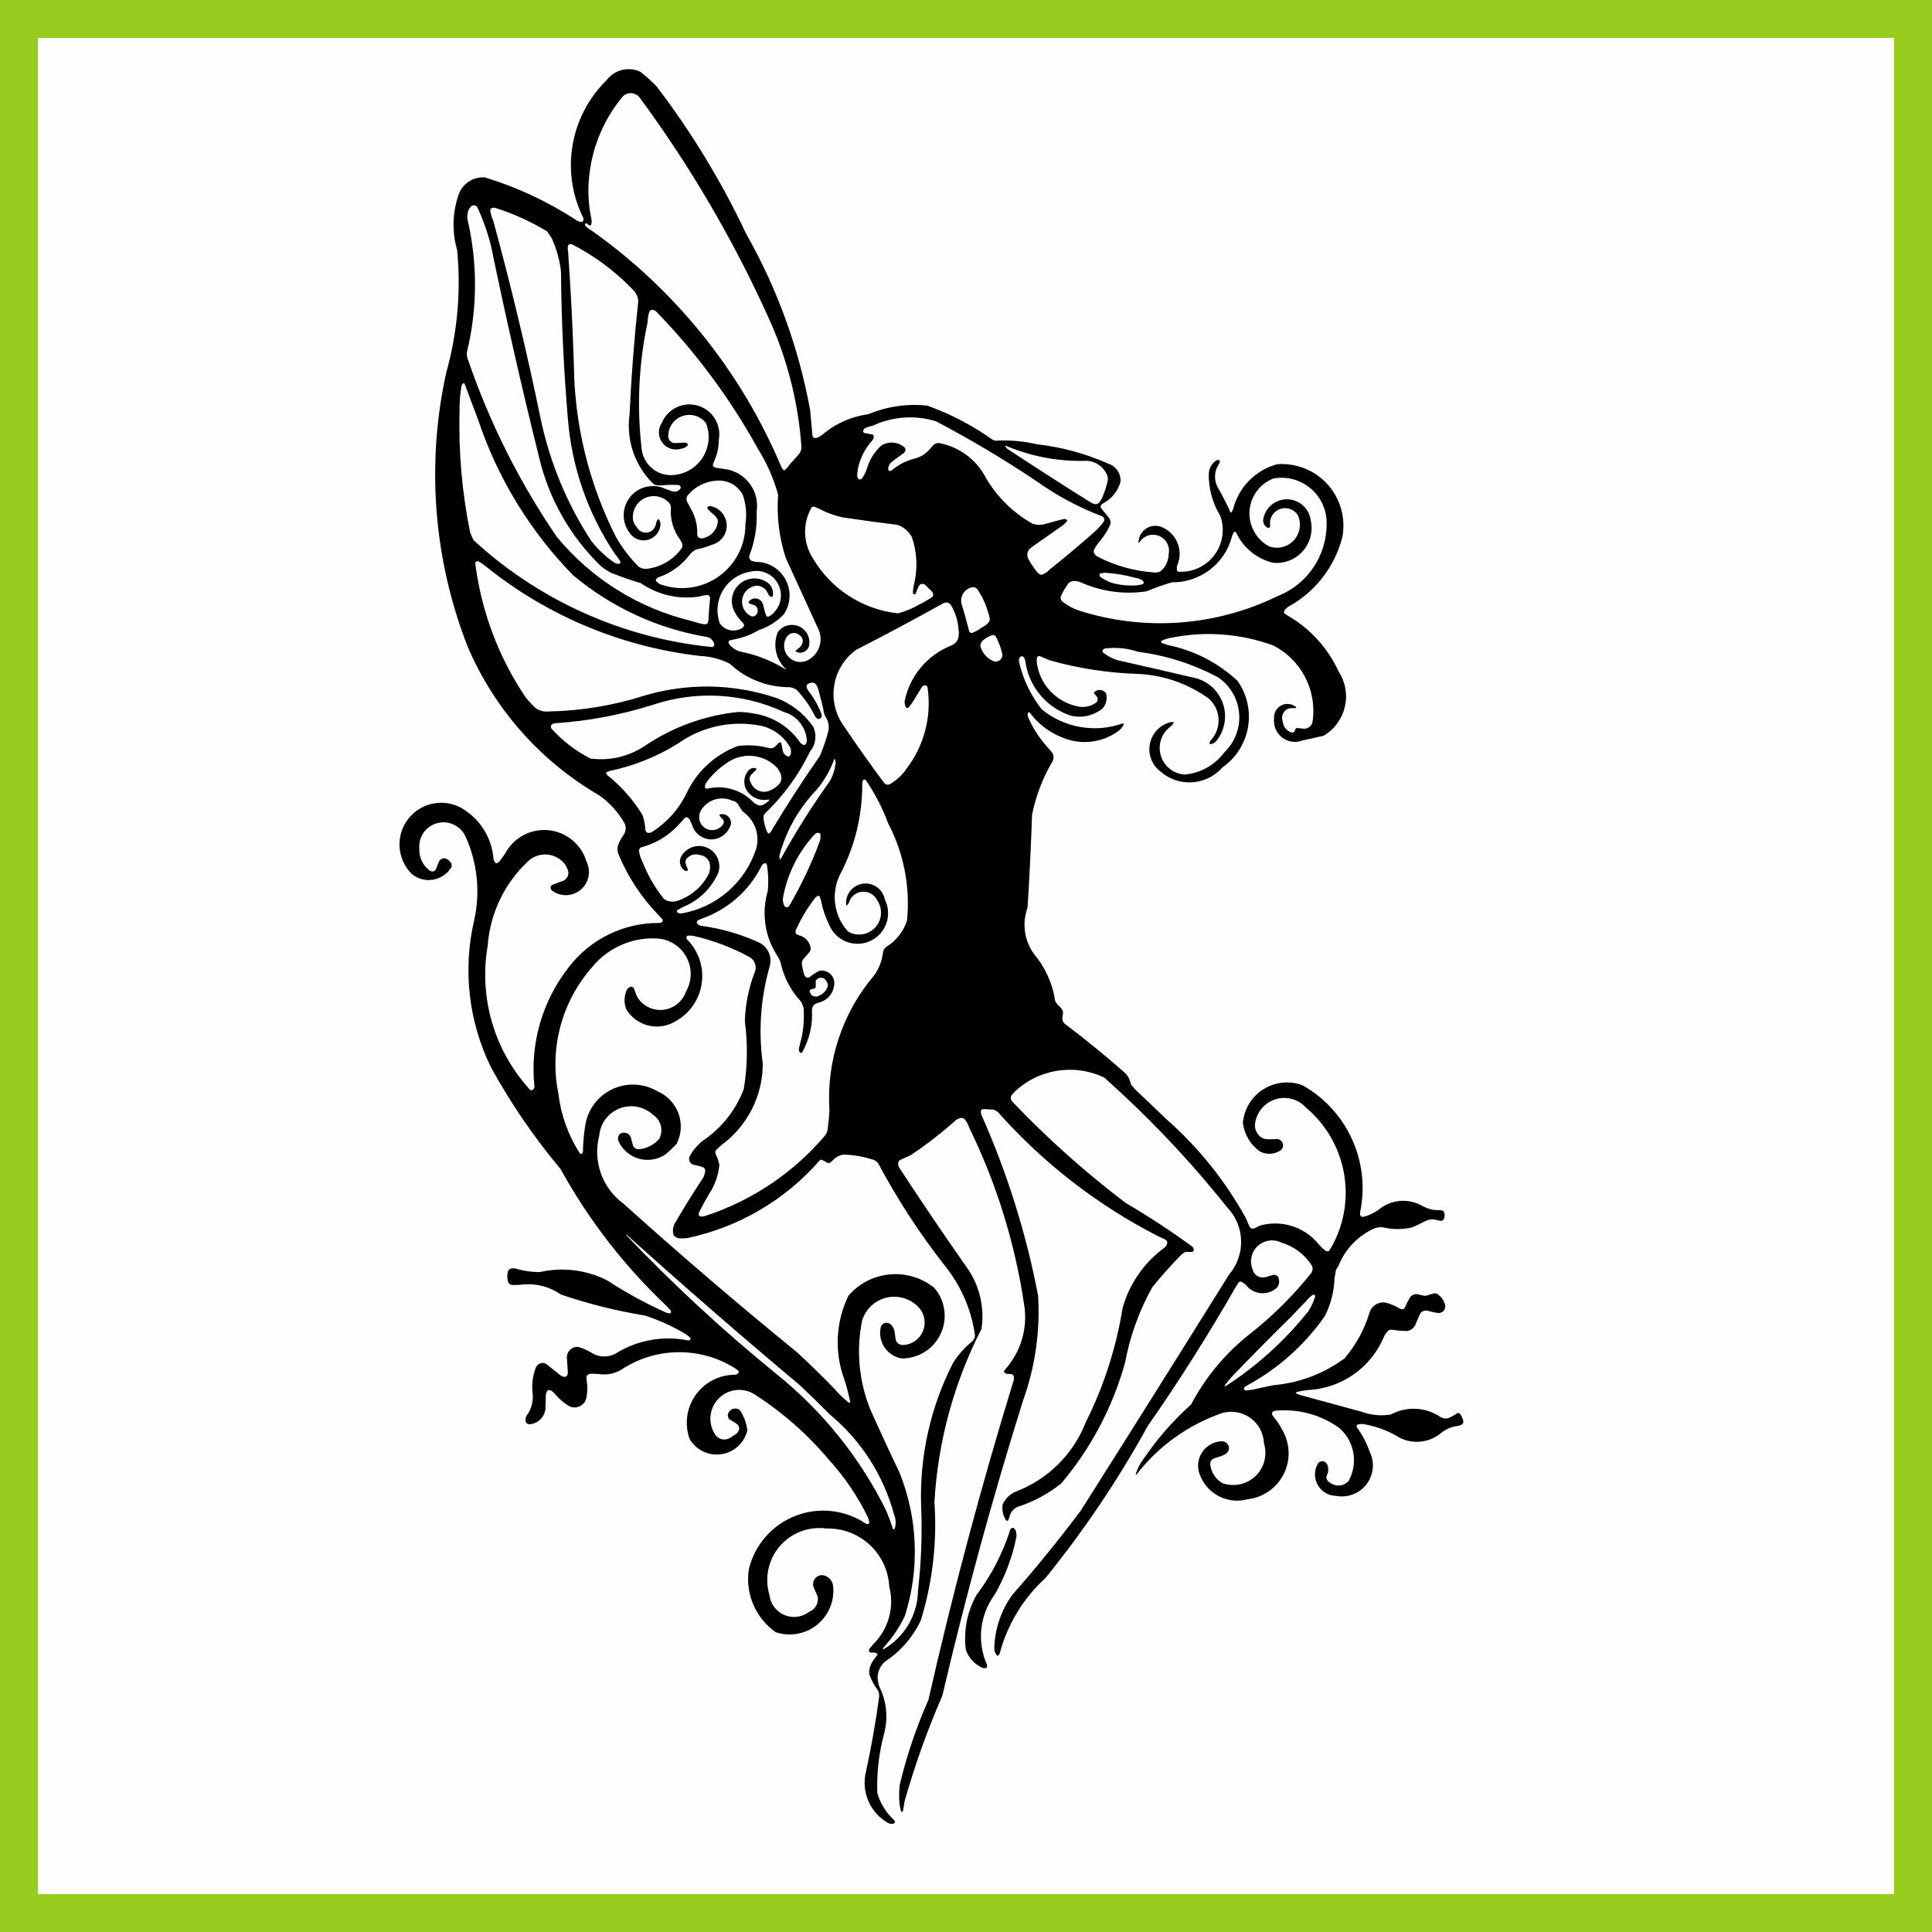 <?xml version="1.0" encoding="UTF-8"?> <!-- Creator: CorelDRAW X7 --> <svg xmlns="http://www.w3.org/2000/svg" xmlns:xlink="http://www.w3.org/1999/xlink" xml:space="preserve" width="1500px" height="1500px" shape-rendering="geometricPrecision" text-rendering="geometricPrecision" image-rendering="optimizeQuality" fill-rule="evenodd" clip-rule="evenodd" viewBox="0 0 1502495 1502495"><rect x="0" y="0" width="1502495" height="1502495" fill="#808080" stroke="none"/> <g id="Capa_x0020_1">  <rect fill="#FEFEFE" stroke="#98CD1F" stroke-width="29460.7" x="14730" y="14730" width="1473035" height="1473035"></rect> <g id="_900074624"> <path fill="black" d="M716363 1171423c-1350,-38639 7178,-76983 24777,-111407 3922,-6290 8857,-11886 14608,-16562 1598,-1258 2510,-3197 2460,-5230 -2769,-19669 -10811,-38223 -23271,-53691 -19637,-25043 -37035,-51763 -51995,-79850 -1261,-1690 -3131,-2823 -5212,-3164 -7114,-2244 -14511,-3458 -21969,-3606 -2897,459 -5567,1847 -7607,3955 -791,908 -1709,1698 -2723,2350 -743,445 -1678,415 -2390,-77l-1017 -708c-1014,-628 -2113,-1110 -3262,-1431 -378,-106 -783,-26 -1090,216 -26872,30904 -63094,52196 -103168,60639 -1964,222 -3943,289 -5918,202 -2009,-21 -3851,-1128 -4812,-2893 -830,-2937 -468,-6084 1009,-8756 7013,-12040 14367,-23878 22052,-35500 735,-1468 1247,-3039 1517,-4658 299,-1353 -296,-2744 -1479,-3463 -1707,-636 -3465,-1124 -5255,-1459 -1257,-185 -2478,-556 -3627,-1100 -1927,-1292 -2632,-3793 -1661,-5902 2718,-5158 6612,-9605 11368,-12979 14036,-9740 24765,-23532 30751,-39535 2870,-17317 3150,-34963 830,-52361 322,-13404 3012,-26643 7943,-39110 1359,-4199 -396,-8778 -4216,-10992 -13962,-7624 -28931,-13238 -44465,-16678l-3614 -68c-509,161 -897,575 -1029,1092 -154,607 -45,1252 300,1775 9100,8997 13372,21791 11505,34450 -1867,12660 -9650,23674 -20959,29662 -13175,7666 -30067,3254 -37807,-9877 -1769,-4743 -1637,-9984 369,-14631 514,-1104 1409,-1986 2520,-2485 583,-288 1256,-320 1863,-91 607,231 1092,702 1337,1303 824,2085 1622,4183 2392,6290 4147,7044 12003,11046 20140,10255 8137,-788 15077,-6226 17792,-13937 4828,-8246 5053,-18399 596,-26851 -4456,-8452 -12962,-14003 -22494,-14676 -19531,-1223 -38461,7019 -50872,22150 -23692,26808 -33457,63166 -26385,98237 1962,16666 7704,32664 16789,46773 322,355 841,453 1271,242 553,-274 944,-790 1060,-1394 111,-6550 663,-13085 1655,-19561 1567,-12544 9347,-23455 20697,-29022 11349,-5568 24740,-5043 35620,1397 7598,3218 13518,9449 16345,17202 2827,7751 2307,16330 -1435,23684 -2632,2770 -5400,5408 -8290,7905 -6105,4303 -13821,5631 -21012,3618 -7192,-2014 -13096,-7155 -16080,-14002 -476,-1640 -194,-3408 772,-4817 1498,-1357 3614,-1796 5529,-1143 1912,653 3321,2293 3675,4283 524,1878 1037,3760 1538,5644 912,1787 2807,2851 4806,2701 5945,-618 11440,-3442 15402,-7914 3642,-6567 1577,-14834 -4727,-18916 -6986,-6459 -17038,-8380 -25913,-4953 -8875,3427 -15027,11604 -15862,21080 -5201,19780 2199,40730 18669,52855 43969,39596 88919,78090 134806,115446 9981,9167 19693,18623 29125,28354 3386,3996 7146,7657 11229,10937 309,175 669,233 1016,164 207,-42 353,-226 345,-436 -1177,-5895 -2695,-11715 -4547,-17434 -7919,-21270 -6791,-44854 3121,-65271 16915,-19711 46411,-22463 66683,-6226 8566,9813 10597,23730 5191,35583 -5405,11851 -17245,19442 -30271,19407 -5440,-855 -10290,-3909 -13413,-8444 -3124,-4536 -4248,-10156 -3110,-15543 344,-1766 1670,-3178 3410,-3631 1742,-455 3587,129 4750,1502 1715,1762 2728,4089 2846,6544 254,1532 450,3075 589,4622 602,2777 3146,4693 5981,4506 6641,-316 12529,-4377 15183,-10473 2655,-6098 1617,-13174 -2678,-18251 -6304,-7129 -15990,-10258 -25274,-8165 -9282,2094 -16687,9079 -19321,18224 -4575,22983 -2364,46803 6365,68551 7366,16507 14956,32912 22763,49215 14356,35591 15837,75077 4188,111643 -4303,8938 -9885,17203 -16569,24532 -260,378 -433,809 -507,1262 -13,69 15,138 71,182 54,43 129,53 193,25 16501,-9403 26793,-26838 27051,-45829 2523,-21738 3339,-43641 2443,-65506zm-94165 -94012c-45637,-38271 -90599,-77339 -134867,-117184 -89,-68 -215,-57 -290,24 -78,86 -84,214 -16,307 36645,38489 75710,74596 116959,108104 35773,28768 64851,64984 85210,106129 1916,4670 3672,9404 5263,14195 116,232 363,372 622,350 290,-23 546,-196 677,-454 1181,-3593 1028,-7491 -430,-10979 -8219,-30564 -25731,-57819 -50113,-78000 -7541,-7628 -15215,-15126 -23015,-22492zm381432 -52911c-14120,13894 -28070,27956 -41850,42186 -3332,3338 -6429,6901 -9273,10664 -106,187 -69,422 91,566 164,149 408,174 600,60 24465,-15812 46193,-35503 64333,-58297 2251,-3538 4009,-7365 5226,-11378 60,-466 -128,-929 -496,-1220 -342,-268 -809,-314 -1195,-115 -2025,1288 -3804,2928 -5252,4841 -4028,4263 -8090,8495 -12184,12693zm-358587 -161191c-2431,-38139 10055,-75728 34820,-104832 3720,-5224 6067,-11298 6825,-17664 220,-1788 1160,-3410 2600,-4491 7689,-4651 13414,-11949 16104,-20523 2567,-26026 -2521,-52234 -14638,-75409 -4409,-11884 -10247,-23189 -17386,-33663 -319,-328 -749,-524 -1205,-548 -347,-20 -677,146 -869,434 -540,895 -802,1929 -753,2974 172,24428 -5691,48520 -17067,70137 -7495,14709 -5096,32521 6023,44720 6910,4055 15710,2746 21143,-3141 5433,-5887 6031,-14764 1435,-21327 -2178,-4360 -6811,-6935 -11665,-6482 -4852,453 -8929,3841 -10262,8529 -404,773 -938,1469 -1579,2059 -79,73 -189,100 -292,73 -104,-28 -187,-106 -219,-208 -891,-8119 4796,-15493 12875,-16694 8081,-1201 15665,4199 17176,12226 2919,5797 3342,12534 1173,18651 -2168,6117 -6740,11082 -12658,13747 -5919,2664 -12667,2795 -18684,363 -6017,-2432 -10779,-7217 -13184,-13244 -2957,-5901 -5063,-12191 -6254,-18684l-1099 -3259c-298,-347 -781,-473 -1211,-314 -877,321 -1653,869 -2251,1586 -6003,7689 -11052,16078 -15034,24984 -385,981 -312,2082 200,3005 90,135 216,243 364,310 696,319 1410,596 2139,833 4601,1170 8059,4973 8791,9666 140,1144 -164,2297 -850,3224 -1413,1759 -2903,3457 -4467,5087 -1295,1414 -1808,3379 -1369,5247 391,2216 880,4412 1467,6583 216,1042 769,1984 1572,2682 699,460 1584,536 2352,202l1292 -883c2161,-1708 4517,-3153 7019,-4301 2959,-519 5993,358 8219,2374 2226,2017 3398,4948 3175,7943 -381,6959 -5305,12834 -12090,14423 -1397,337 -2700,982 -3815,1890 -896,1073 -1406,2416 -1448,3815 677,11508 -1969,22967 -7623,33014 -233,278 -585,428 -948,405 -377,-24 -723,-218 -941,-526 -588,-851 -795,-1910 -569,-2922 538,-2743 1196,-5461 1971,-8147 1568,-7426 2124,-15031 1653,-22607 -327,-2386 -1293,-4641 -2797,-6523 -7602,-8361 -12833,-18598 -15155,-29656 -261,-829 -595,-1635 -998,-2404 -734,-1405 -1534,-2773 -2398,-4099 -9062,-14685 -11447,-32533 -6559,-49084 648,-6738 431,-13532 -647,-20216l-599 -999c-601,-435 -1414,-434 -2014,4 -947,773 -1690,1769 -2158,2897 -9287,17980 -24883,31899 -43800,39090l-4611 1769 -1089 944c-401,701 -293,1582 265,2164 806,790 1833,1316 2944,1508 15458,2052 30527,6391 44708,12878 7172,3324 10756,11459 8369,18995 -6951,24485 -8738,50147 -5252,75359 -43,24958 -11946,48408 -32066,63177 -1516,1313 -2975,2688 -4375,4124 -293,376 -452,840 -456,1318 -6,724 141,1440 430,2103 1306,2517 2218,5218 2702,8011 -777,8175 -3592,16025 -8187,22831 -2727,4599 -5278,9300 -7647,14093l-235 1580c6,783 598,1438 1376,1525 1203,119 2416,-3 3570,-360 36334,-11817 68663,-33509 93371,-62652 1410,-1902 2167,-4209 2162,-6576 625,-4350 1020,-8728 1188,-13118zm-2236 -99861c-627,-1723 -2212,-2915 -4042,-3042 -1830,-127 -3563,834 -4424,2454l58 2896c147,747 75,1521 -209,2228 -178,444 -567,770 -1036,869 -681,179 -1374,308 -2074,386 -458,80 -869,330 -1151,701 -249,327 -342,747 -256,1149 272,1586 1320,2931 2791,3583 1472,650 3172,521 4528,-343 3181,-1283 5637,-3900 6714,-7156 286,-1314 -45,-2686 -899,-3725zm-73346 -140800c-9039,-4107 -19715,-611 -24574,8047 -2591,4898 -771,10967 4087,13633 4856,2666 10954,941 13696,-3872 332,-941 247,-1978 -233,-2851 -74,-123 -160,-238 -257,-344 -488,-530 -986,-1049 -1494,-1558 -498,-498 -891,-1092 -1155,-1744 -40,-102 -39,-216 6,-316 43,-100 126,-178 229,-217 2739,-804 5689,192 7380,2493 1691,2299 1761,5412 177,7787 -2726,5942 -8876,9546 -15392,9020 -6515,-525 -12008,-5068 -13746,-11370 -614,-1359 -1248,-2709 -1902,-4050 -459,-753 -1166,-1322 -1998,-1609 -582,-201 -1228,-72 -1687,339 -2092,2433 -4265,4794 -6518,7079 -7497,7618 -16912,13073 -27250,15788 -1355,496 -2135,1917 -1825,3325 414,2776 1303,5461 2630,7935 4074,10522 9759,20347 16851,29122 3376,2137 7579,2497 11270,966 10130,-3653 18503,-11006 23434,-20578 1194,-3017 1332,-6348 388,-9453 -1383,-2947 -4195,-4967 -7429,-5337 -3875,-1254 -8116,101 -10547,3367 -581,964 -737,2127 -432,3209 364,1367 863,2692 1490,3958 159,380 243,787 248,1198 2,185 -82,359 -228,471 -681,393 -1519,394 -2202,4 -1894,-1260 -3195,-3234 -3607,-5471 -412,-2237 102,-4546 1424,-6397 2284,-3583 5919,-6094 10079,-6963 4161,-869 8496,-24 12026,2345 3528,2369 5952,6062 6724,10242 771,4179 -176,8493 -2628,11966 -5436,10089 -14215,17972 -24829,22294l-4762 2567c-317,276 -501,677 -504,1097 -4,372 177,722 484,934 860,552 1879,802 2898,713 27292,-4624 49750,-24034 58280,-50368 2762,-9723 -292,-20169 -7859,-26869l-2805 -2342c-1174,-1495 -2208,-3095 -3088,-4782 -985,-1841 -2785,-3105 -4850,-3408zm39293 76459c50,1584 355,3150 902,4638 283,943 1068,1650 2035,1835 362,78 740,6 1048,-198 545,-361 1005,-835 1349,-1392 9262,-16021 17161,-32790 23617,-50133 355,-1533 485,-3112 385,-4683 -108,-766 -712,-1366 -1481,-1467 -1025,-136 -2057,195 -2814,901 -13097,14028 -21801,31583 -25041,50499zm26486 -85112c-13709,14215 -23653,31628 -28932,50657 -229,997 -239,2031 -31,3032 50,212 224,370 439,401 225,33 451,-66 579,-255 11454,-20805 24132,-40912 37968,-60216 2480,-4390 4046,-9238 4601,-14250l-331 -2801c-79,-152 -238,-248 -410,-248 -179,0 -346,94 -436,248 -382,894 -717,1808 -1005,2736 -3086,7484 -7280,14460 -12442,20696zm1162 -77737c-346,-1314 -891,-2567 -1618,-3713 -780,-1277 -2281,-1923 -3744,-1608 -942,141 -1852,444 -2692,896 -733,494 -1136,1350 -1053,2230 204,1221 713,2371 1482,3342 4254,5452 7662,11515 10107,17983 317,919 239,1929 -215,2788 -756,1012 -2158,1278 -3233,616 -827,-653 -1495,-1484 -1955,-2431 -3621,-7354 -8371,-14099 -14074,-19987 -2124,-1459 -4681,-2154 -7250,-1971 -16648,-378 -32567,-6895 -44698,-18302 -7290,-3634 -15270,-5681 -23411,-6005 -60694,-7025 -118172,-31044 -165818,-69291 -1849,-1544 -3821,-2930 -5900,-4145 -552,-245 -1181,-257 -1742,-36 -456,178 -789,578 -878,1060 -112,1232 -9,2476 308,3672 5085,35982 18231,70350 38458,100538 2487,3155 5211,6112 8150,8847 2788,1992 6203,2908 9614,2576 25611,-445 51018,-4659 75402,-12500 33223,-9759 68635,-9144 101497,1766 11830,4316 22040,12177 29238,22509 3054,6353 2115,13905 -2404,19316 -8565,17805 -20239,33940 -34472,47644 -1076,844 -1724,2120 -1769,3487 167,2614 678,5196 1524,7678 365,1667 1030,3254 1959,4686 126,194 328,321 556,352 228,30 459,-41 629,-194 992,-888 1765,-1992 2262,-3226 11660,-19334 23949,-38281 36850,-56811 2813,-6388 5071,-13009 6750,-19785 602,-3218 88,-6544 -1455,-9429l-1223 -2127c-723,-1731 -1179,-3562 -1355,-5429 -1158,-5028 -2434,-10029 -3827,-14996zm-33746 44499c638,-717 1316,-1398 2029,-2041l916 -1093c471,-462 1225,-461 1694,4 152,144 265,324 328,525 189,618 328,1251 415,1891 216,1499 484,2989 806,4468 529,1408 1531,2585 2836,3332l1173 523c766,55 1483,-374 1798,-1075 790,-2038 676,-4318 -315,-6267 -5119,-8987 -14011,-15191 -24212,-16897 -21821,-3906 -44299,1074 -62430,13831 -16417,10328 -34546,17646 -53534,21609l-2512 1010c-200,182 -286,456 -231,721 107,504 338,974 672,1366 10965,8706 20310,19273 27609,31220 1242,3670 1982,7489 2200,11357 95,637 332,1245 694,1778 221,323 558,550 941,632 1091,210 2221,56 3217,-438 11586,-7248 20920,-17585 26955,-29847 7903,-17210 22308,-30580 40056,-37183 8110,-1071 16349,-539 24253,1564 1614,502 3374,127 4642,-990zm2123 16847c-10504,-11596 -28166,-13147 -40527,-3556 -5830,3970 -10912,8939 -15010,14680 -684,1015 -1048,2212 -1045,3436 9,341 178,657 458,854 360,254 799,376 1238,343 12941,-3140 26578,797 35853,10354 1265,1171 2762,2063 4397,2615 1169,298 2410,107 3438,-528 1535,-771 2958,-1746 4229,-2903 192,-219 283,-507 252,-796 -20,-189 -182,-328 -371,-321 -5681,1209 -11576,-722 -15440,-5059 -2374,-2587 -3602,-6021 -3408,-9526 196,-3505 1798,-6781 4443,-9088 1364,-874 3042,-1105 4592,-637 234,93 383,323 372,575 -16,367 -176,714 -443,968 -970,811 -1891,1678 -2761,2596l-1324 1474c-1041,1757 -970,3958 185,5644 1208,3042 3692,5400 6793,6448 3101,1049 6507,682 9313,-1000 2545,-1214 4791,-2976 6574,-5161 1484,-2607 1467,-5807 -46,-8397l-1762 -3015zm100472 -46925l-810 -911c-898,-1640 -1162,-3551 -746,-5373 4263,-19394 17957,-35364 36475,-42534 1963,-906 3582,-2418 4618,-4316 895,-2599 1118,-5380 649,-8087 -439,-6464 -2350,-12743 -5583,-18357 -581,-1087 -1520,-1940 -2661,-2412 -1263,-246 -2572,-61 -3716,529 -22333,12448 -44886,24497 -67646,36143 -9193,6637 -15350,16671 -17103,27871 -1753,11201 1043,22637 7767,31763 9966,14823 20294,29398 30975,43714 1008,1432 2901,1928 4482,1176 5112,-2910 9497,-6942 12823,-11792 13929,-18019 19916,-40935 16581,-63463 -180,-639 -630,-1168 -1231,-1450 -602,-281 -1297,-285 -1904,-12l-1246 1066c-2596,4153 -5162,8324 -7696,12513l-2685 3435 -1343 497zm-118550 4314c14067,2178 26659,9945 34918,21539 637,1075 1555,1956 2653,2550 722,413 1629,298 2225,-282 607,-782 947,-1738 970,-2728 -537,-10486 -7695,-19462 -17798,-22321 -31854,-14795 -68158,-16856 -101482,-5760 -24876,7918 -50622,12781 -76672,14484 -1056,42 -2041,542 -2698,1371 -290,359 -441,810 -426,1270 16,554 196,1091 513,1543 8556,9510 18775,17376 30155,23216 14955,2056 30142,-1500 42633,-9979 21511,-14468 46235,-23456 72017,-26179 4362,-19 8716,408 12992,1276zm35223 -60978c-1417,-1298 -3326,-1924 -5238,-1714 -1911,213 -3639,1237 -4740,2814 -3373,5013 -2729,11713 1539,15993 4268,4279 10966,4940 15989,1579 7780,-4838 10808,-14666 7102,-23043 -8460,-18610 -16964,-37201 -25509,-55773 -5175,-15819 -7185,-32500 -5917,-49096 -3512,-12692 -8854,-24807 -15857,-35959 -21439,-38812 -47954,-74593 -78845,-106401 -936,-907 -2175,-1437 -3479,-1488 -1008,95 -1848,812 -2102,1793 -771,2578 -1195,5248 -1264,7939 -6855,32161 -8430,65223 -4662,97889 971,11710 10662,20776 22412,20963 9812,48 19012,-4770 24562,-12863 5550,-8095 6729,-18412 3147,-27550 -4374,-5731 -11980,-7927 -18734,-5409 -6756,2517 -11068,9159 -10621,16353 400,2778 2894,4762 5691,4530 2295,-165 4594,-284 6896,-358 845,-15 1665,285 2300,844 383,335 455,903 169,1324 -1119,1336 -2710,2189 -4444,2377 -5412,2008 -11502,292 -15071,-4247 -3570,-4538 -3800,-10861 -573,-15648 4560,-11016 16715,-16795 28137,-13378 11422,3416 18407,14923 16167,26633 0,5267 -1041,10483 -3060,15347l-1497 3659c-116,524 -3,1073 309,1510 372,517 912,889 1527,1051 2589,432 5184,810 7787,1133 7636,1095 14514,5207 19096,11415 4581,6207 6481,13992 5277,21612 520,11563 -1370,23106 -5551,33899 -582,1509 -87,3222 1210,4189 1172,545 2427,886 3714,1008 9692,-30 18607,5302 23167,13854 4560,8553 4018,18926 -1407,26958 -5437,5670 -12192,9908 -19664,12337 -5704,3437 -11976,5828 -18520,7057l-3631 771c-745,253 -1222,983 -1154,1769l480 1256c2550,3246 6217,5425 10287,6112 11847,2476 23162,7033 33415,13463 106,65 238,72 351,18 37,-19 65,-54 76,-95 9,-42 0,-85 -25,-119 -7843,-7373 -10330,-18819 -6251,-28783 3797,-5216 10741,-7037 16609,-4355 5867,2682 9035,9125 7577,15409 -617,2039 -2119,3691 -4089,4500 -1971,808 -4199,685 -6070,-334 -179,-138 -223,-391 -100,-580 377,-587 864,-1095 1433,-1495 1953,-1093 3374,-2936 3934,-5102 414,-2145 -483,-4332 -2285,-5568zm152659 1261c-690,-1225 -2192,-1733 -3483,-1175 -2064,799 -4002,1891 -5755,3240 -1849,1079 -2963,3081 -2904,5222 1440,5321 5282,9663 10387,11740 1810,530 3764,45 5118,-1268 1353,-1312 1896,-3251 1422,-5075 -1103,-4399 -2709,-8653 -4785,-12684zm-329015 -48025c-33574,-34380 -58881,-75952 -73999,-121566 -3486,-9081 -6911,-18184 -10277,-27311 -202,-342 -643,-456 -987,-256 -619,361 -1089,930 -1327,1606 -1161,6432 -1693,12963 -1586,19498 -887,31819 1869,63635 8212,94827l2521 5870 2155 1986c50824,46015 115075,74506 183299,81281 574,24 1123,-224 1486,-668 362,-444 496,-1033 360,-1589 -576,-2663 -2600,-4777 -5235,-5469 -38560,-6415 -74691,-23064 -104622,-48209zm322776 28657c-1788,-6159 -4503,-12012 -8048,-17357 -1014,-1485 -2834,-2195 -4584,-1789 -2882,662 -5357,2496 -6831,5059 -1474,2562 -1815,5623 -939,8448 1654,5162 3134,10378 4440,15639l1395 5166c252,437 634,786 1095,992 427,192 907,231 1359,112 2606,-1067 5062,-2467 7307,-4168 1829,-816 3476,-1988 4849,-3448 961,-879 1454,-2159 1328,-3456 -276,-1775 -735,-3517 -1371,-5198zm-179880 -20456c-5527,496 -10070,4566 -11171,10003 -1100,5439 1501,10955 6400,13563 1498,772 3333,370 4370,-959 928,-1082 1345,-2513 1141,-3924 -204,-1411 -1009,-2666 -2207,-3439l-2724 -785c-749,-186 -1434,-567 -1986,-1104 -243,-235 -269,-617 -60,-882 1473,-1939 3924,-2867 6311,-2389 2388,478 4293,2278 4905,4635 576,2541 1231,5062 1966,7561l671 1311c465,545 1248,692 1879,349 1859,-916 3476,-2258 4718,-3916 5440,-6297 6158,-15396 1774,-22469 -4384,-7071 -12855,-10474 -20913,-8402 -8896,1419 -16700,6720 -21296,14467 -4597,7747 -5510,17137 -2491,25624 3419,5102 9989,7044 15633,4621 1110,-318 2093,-975 2814,-1879 294,-362 443,-822 414,-1289 -32,-546 -235,-1066 -582,-1489 -2516,-2409 -4667,-5173 -6384,-8205 -4439,-7402 -2845,-16932 3760,-22489 6606,-5556 16268,-5493 22801,148 2329,2479 3383,5896 2854,9256 -128,537 -654,881 -1199,783 -816,-146 -1529,-638 -1957,-1350 -273,-456 -524,-925 -751,-1407 -498,-1057 -1108,-2054 -1824,-2976 -1824,-1832 -4282,-2894 -6866,-2968zm-121223 -15270c-23897,-23135 -40610,-52675 -48134,-85074 -13502,-54318 -25909,-108902 -37212,-163719 -2585,-10366 -6153,-20460 -10656,-30148 -776,-1384 -2468,-1967 -3933,-1351 -1971,1281 -3273,3371 -3551,5706 -451,2015 -430,4106 63,6110 7642,33473 7442,68259 -587,101640 -420,2257 -135,4588 818,6675 16707,48717 39903,94961 68961,137483 26857,32556 63564,55506 104595,65394 2943,950 5929,1766 8948,2444l2029 132c981,41 1856,-609 2099,-1561 320,-1509 452,-3052 395,-4595 287,-4602 665,-9200 1129,-13787l-219 -1480c-263,-777 -1000,-1293 -1819,-1271 -2211,110 -4399,505 -6509,1174 -15846,2415 -32017,-1300 -45222,-10387 -7798,-2361 -15496,-5046 -23072,-8045 -2890,-1486 -5613,-3278 -8123,-5340zm526219 23462c23072,-8984 38257,-31215 38234,-55975 302,-10608 -4209,-20785 -12272,-27685 -8064,-6900 -18816,-9784 -29250,-7845 -10498,4132 -17674,13946 -18427,25204 -753,11256 5052,21939 14905,27434 6736,2569 14356,847 19332,-4370 4976,-5217 6337,-12909 3453,-19517 -2882,-4833 -8789,-6936 -14077,-5013 -5289,1923 -8464,7332 -7567,12886 -9,572 -229,1121 -618,1541 -274,295 -693,405 -1076,284 -2525,-1139 -4037,-3769 -3746,-6525 1430,-9127 9322,-15834 18560,-15775 9236,61 17040,6871 18351,16015 2038,8584 -214,17621 -6039,24245 -5826,6626 -14502,10013 -23275,9089 -12427,-3028 -22847,-11461 -28400,-22983 -239,-486 -615,-891 -1082,-1165 -233,-136 -529,-88 -707,116 -953,1444 -1627,3055 -1985,4748 -5911,20674 -24951,34816 -46452,34501 -6668,1975 -13225,4310 -19643,6996 -17689,2701 -35783,146 -52035,-7346 -1601,-452 -3262,-668 -4925,-645 -1898,93 -3614,1157 -4540,2816 -1953,2738 -3639,5658 -5033,8719 -588,1398 -329,3008 670,4149 3974,3214 8493,5688 13342,7302 50960,16255 106225,12243 154302,-11201zm-295403 -55440c-14159,-1765 -28298,-3692 -42414,-5784 -6542,-1376 -12856,-3673 -18754,-6820l-3780 -1648c-879,-54 -1720,365 -2205,1099 -6793,12189 -6359,27123 1133,38897 14003,24100 38653,40083 66369,43032 5720,-1491 11204,-3771 16295,-6776 3625,-1683 7090,-3692 10352,-6001 484,-434 735,-1071 674,-1719 -88,-949 -462,-1850 -1073,-2581 -1640,-1499 -3216,-3067 -4720,-4703 -1148,-1234 -3014,-1475 -4439,-574 -249,187 -458,423 -614,692 -455,785 -856,1600 -1199,2441 -569,1183 -1048,2407 -1431,3662 -232,518 -770,827 -1334,768 -522,-55 -928,-485 -951,-1010 51,-2726 443,-5435 1168,-8063 2618,-11793 1921,-24081 -2015,-35504 -2408,-4388 -6344,-7736 -11062,-9408zm-140832 -34391c-8565,526 -16542,4521 -22091,11064 -1253,1393 -1593,3382 -872,5111 1423,2763 2883,5507 4383,8231 2584,5358 3804,11272 3554,17217 10,979 432,1910 1164,2561 1466,902 3304,947 4812,116 5433,-1664 9378,-6370 10067,-12011 151,-1176 -156,-2365 -857,-3321 -887,-1320 -2005,-2468 -3299,-3393 -1164,-1017 -2284,-2081 -3358,-3191 -324,-367 -546,-812 -643,-1293 -50,-250 45,-508 247,-665 737,-518 1649,-721 2535,-567 7006,1453 12090,7538 12274,14691 183,7153 -4582,13491 -11505,15301 -2951,1253 -6011,2234 -9141,2931l-3068 756c-1967,912 -3691,2278 -5030,3983 -6060,8116 -14434,14210 -24021,17478 -888,372 -1643,1009 -2160,1823 -281,441 -237,1014 104,1408 1395,1542 3241,2603 5277,3030 15034,4758 31438,2028 44120,-7346 12683,-9373 20108,-24252 19972,-40022 1208,-7627 529,-15435 -1977,-22739 -3922,-7541 -12025,-11952 -20487,-11153zm332146 79754c147,-238 184,-527 97,-792 -140,-427 -388,-812 -720,-1114 -1726,-1342 -3802,-2154 -5980,-2341 -7777,-2158 -15766,-3471 -23825,-3920l-3302 593c-385,192 -634,577 -654,1006 -27,528 169,1042 538,1420 3829,2958 8313,4950 13074,5805 5035,1034 10188,1370 15315,999l4780 -826 677 -830zm-82975 -79156c-25336,-16995 -51561,-32622 -78564,-46817 -16192,-4950 -33642,-3738 -48994,3400 -1718,378 -3409,873 -5060,1482 -936,327 -1737,954 -2276,1786 -314,454 -382,1035 -182,1549 200,514 640,897 1178,1021l1448 218c913,148 1819,336 2716,563l1517 158c765,215 1313,885 1372,1677 -64,1117 -472,2188 -1171,3063 -4934,5418 -8520,11925 -10463,18989 -744,2656 -1174,5388 -1281,8143 -53,1048 347,2071 1100,2804 315,304 744,461 1182,433 479,-33 929,-243 1258,-591 1693,-2294 3017,-4837 3924,-7539 1941,-6979 5806,-13269 11156,-18153 5285,-3426 12140,-3217 17206,527 992,564 1642,1579 1740,2715 -153,1113 -766,2109 -1691,2746 -3136,2209 -6228,4480 -9272,6816 -1555,1354 -2473,3296 -2531,5358 17,604 379,1146 930,1392 559,252 1212,168 1689,-217 5192,-4450 11346,-7635 17976,-9305 4738,-1177 8970,-3855 12062,-7633l2144 -2515c1110,-1272 2722,-1988 4410,-1960 15817,2754 29429,12760 36778,27034 8718,14955 21279,27307 36379,35772 3247,1039 6732,1072 9996,94 4719,-1365 9464,-2633 14234,-3801 805,-76 1609,140 2267,609 370,263 461,777 201,1151 -1331,1583 -2881,2968 -4603,4116l-23115 16253c-2973,1931 -3980,5811 -2323,8944 2001,3687 4355,7172 7026,10406 694,846 1618,1471 2660,1801l1243 -46c2220,-934 4212,-2340 5836,-4119 11091,-8823 21964,-17919 32606,-27279 3228,-2707 6170,-5738 8785,-9041l796 -1481c432,-1476 -378,-3029 -1836,-3519 -17899,-6815 -34854,-15890 -50453,-27004zm-311212 35556c1139,2153 3197,3670 5590,4121 2393,450 4861,-213 6706,-1804 1574,-1538 2584,-3560 2868,-5743 221,-942 635,-1829 1219,-2602 90,-121 228,-195 377,-203 151,-9 296,47 402,156 1051,1319 1500,3019 1240,4687 -630,5585 -4740,10153 -10228,11365 -5489,1211 -11141,-1201 -14064,-6003 -6033,-8417 -5608,-19848 1033,-27793 6640,-7946 17813,-10395 27168,-5954 1696,547 3375,1143 5035,1790 2383,946 5102,123 6558,-1987 341,-473 386,-1098 119,-1617 -315,-611 -891,-1046 -1565,-1183 -4173,-247 -8360,-172 -12523,220 -1602,134 -3213,109 -4811,-74 -404,-73 -793,-213 -1151,-418 -565,-320 -1093,-701 -1577,-1134 -14029,-13968 -20689,-33710 -17990,-53322 1357,-29558 3625,-59066 6802,-88484 -376,-3740 -2196,-7184 -5073,-9603 -13568,-13963 -29334,-25606 -46670,-34467l-1504 -112c-855,251 -1466,1003 -1538,1890 -161,1351 -94,2722 197,4051 2042,29133 3539,58301 4491,87490 406,46665 11585,92605 32662,134239 4866,8478 10805,16290 17671,23243 2536,1688 5687,2164 8606,1299 10059,-1712 19022,-7359 24910,-15692 593,-966 761,-2130 467,-3224 -456,-1337 -1110,-2599 -1938,-3744 -5066,-6962 -7530,-15481 -6962,-24072 172,-2192 -860,-4304 -2695,-5515 -5141,-4430 -12494,-5198 -18442,-1929 -5947,3269 -9238,9889 -8253,16604 451,2062 1438,3968 2863,5524zm-53543 -84179c-3245,-38151 -5038,-76413 -5375,-114701 -1034,-8945 -3467,-17675 -7212,-25865l-3499 -5245c-12622,-7634 -26103,-13750 -40162,-18220 -1020,-333 -2123,-295 -3116,107 -337,179 -605,467 -758,815 -202,456 -287,954 -247,1450 514,2700 1324,5335 2416,7855 13869,50860 26136,102143 36783,153772 7132,33874 20520,66120 39476,95085 5142,6550 11265,12264 18153,16941 1007,480 2112,722 3227,709 663,-56 1177,-601 1193,-1266l-299 -1023c-1305,-2016 -2725,-3956 -4254,-5811 -20838,-31194 -33345,-67205 -36326,-104603zm341697 23206c21448,14188 43081,28098 64890,41725 1175,795 2536,1269 3951,1374 1101,-62 2121,-591 2806,-1455 1526,-2004 2669,-4272 3374,-6689 1219,-3002 2190,-6098 2905,-9257 623,-2170 316,-4504 -848,-6438 -3363,-6642 -10451,-10544 -17860,-9832 -20718,339 -41275,-3672 -60344,-11776 -121,-25 -246,19 -323,117 -77,98 -91,230 -37,342 349,732 857,1377 1486,1889zm-185667 -101928c-27392,-60631 -61124,-118195 -100631,-171728 -3221,-3575 -8716,-3905 -12340,-740 -14625,17342 -23799,38618 -26372,61157 -1395,11681 -820,23515 1702,35005 136,1256 72,2526 -188,3762 -94,404 -430,707 -841,760 -528,67 -1058,-106 -1446,-469 -394,-369 -813,-711 -1254,-1023 -124,-88 -269,-144 -420,-163 -279,0 -544,118 -732,324 -187,206 -280,482 -254,760l353 901c1363,1436 2945,2647 4689,3584 65338,46243 116447,109830 147557,183583l1576 2587c193,179 444,285 708,296 278,12 550,-68 777,-229 1406,-1332 2660,-2816 3738,-4425 2123,-2396 4267,-4770 6433,-7125 1614,-1641 2531,-3843 2557,-6145 -2425,-34822 -11102,-68923 -25612,-100672zm84938 1055420c632,-3932 2575,-7535 5512,-10224 12185,-7915 21897,-19100 28026,-32274 9127,-29712 12698,-60854 10536,-91861 2686,-46939 15160,-92797 36622,-134628 2593,-17358 -1846,-35033 -12333,-49106 -17657,-25201 -34906,-50683 -51742,-76439 -561,-1082 -825,-2295 -764,-3513 140,-1097 842,-2043 1851,-2495 2643,-1187 5284,-2382 7918,-3584 12406,-8265 24195,-17420 35274,-27391 1182,-778 2501,-1322 3888,-1601 1075,-70 2124,349 2853,1143 1623,1911 2829,4140 3538,6544 21130,43252 35497,89492 42599,137102 2901,17046 -1588,34521 -12344,48060l-3075 3764c-262,507 -155,1126 262,1516 662,616 1527,970 2430,993 901,23 1802,50 2703,82 45,1 90,6 134,15 883,180 1598,825 1871,1682 253,1224 187,2494 -191,3685 -25178,81855 -47255,164630 -66187,248150 -9396,21145 -16831,43107 -22207,65611 -554,4295 -682,8634 -382,12952 111,2728 589,5429 1421,8029 120,262 382,429 669,429 272,0 514,-172 603,-429 566,-2697 1051,-5411 1458,-8137 7916,-27900 17700,-55236 29286,-81822 18087,-77207 39004,-153723 62708,-229392 9467,-26176 13470,-54014 11765,-81797 -9246,-48245 -23981,-95275 -43918,-140170 -471,-1090 -662,-2280 -554,-3462 144,-740 775,-1287 1528,-1326 1877,-80 3757,2 5621,247l2123 14c1494,331 2877,1041 4018,2060 35224,39711 77565,72484 124840,96627l5071 2342c583,340 1079,814 1444,1384 253,398 358,872 298,1341 -197,1359 -881,2600 -1924,3494 -15962,11563 -27540,28189 -32849,47170 -4957,30882 -14607,60823 -28615,88788 -9694,24853 -29451,44443 -54384,53925 -4552,1892 -8210,5449 -10228,9947 -740,4315 210,8749 2652,12382 203,269 527,417 862,395 342,-21 652,-210 827,-504 395,-911 722,-1847 979,-2805 759,-3353 3075,-6142 6234,-7505 12372,-3974 23913,-10179 34051,-18309 23043,-27334 39935,-59304 49533,-93742 3812,-20601 10964,-40440 21170,-58735 7185,-8853 14779,-17365 22757,-25508l2710 -1904 1434 -102c975,26 1952,49 2926,66l1363 -73c718,-298 1170,-1015 1127,-1789 -122,-922 -573,-1769 -1270,-2385 -16719,-12206 -34038,-23566 -51896,-34035 -31351,-23813 -60752,-50089 -87927,-78576 -832,-886 -1275,-2069 -1230,-3283 16,-482 156,-950 406,-1361 518,-852 1139,-1636 1846,-2336 18641,-18381 46808,-23098 70420,-11793 34642,30802 66581,64516 95467,100772 13994,14395 14714,37084 1659,52338 -38213,61295 -76632,122461 -115259,183496 -16879,22516 -34632,44364 -53217,65496 -8889,12201 -13836,26830 -14176,41922 18,1968 736,3864 2024,5353 308,307 805,316 1126,19 638,-591 1074,-1368 1249,-2220 6017,-22266 18271,-42349 35317,-57885 29967,-36919 56574,-76445 79502,-118103 24634,-35368 47682,-71815 69078,-109231l1801 -2767c681,-564 1634,-659 2412,-240 1248,643 2375,1495 3334,2521 2852,3600 7078,5845 11657,6193 4578,348 9096,-1231 12458,-4357 1814,-2391 2118,-5604 785,-8292 -952,-1371 -2697,-1947 -4276,-1410 -1912,509 -3811,1054 -5700,1637 -2154,527 -4428,156 -6304,-1027 -1875,-1182 -3189,-3075 -3642,-5245 -2504,-6288 -870,-13470 4110,-18054 4981,-4585 12272,-5622 18333,-2608 9950,2951 18467,9456 23935,18278 643,1732 444,3665 -537,5230 -14323,17957 -30706,34170 -48812,48306 -18499,14748 -33742,33166 -44769,54096 -14150,12661 -26671,27032 -37274,42781 -2560,3363 -4505,7151 -5746,11190 -51,173 13,359 161,464 139,100 330,92 459,-20 17094,-22125 40304,-38747 66752,-47808 7493,-2095 15532,-647 21823,3930 6290,4578 10140,11782 10451,19556 2864,9093 311,19024 -6583,25608 -6895,6583 -16933,8676 -25884,5395 -5311,-3147 -8767,-8673 -9279,-14825 -136,-1517 608,-2981 1914,-3766 974,-622 2049,-1069 3178,-1322 2267,-578 4462,-1406 6545,-2469 1482,-853 2537,-2288 2909,-3957 206,-1624 -328,-3255 -1457,-4443 -1127,-1188 -2729,-1806 -4362,-1683 -6420,295 -12259,3804 -15532,9332 -3274,5529 -3542,12337 -713,18107 6110,14197 21753,21717 36656,17619 12012,-1388 22521,-8722 27969,-19517 5445,-10797 5100,-23608 -921,-34094 -2113,-4107 -4687,-7959 -7673,-11484 -300,-430 -481,-932 -521,-1455 -31,-371 85,-740 321,-1028 637,-756 1560,-1210 2547,-1255 17657,-1692 35321,3133 49665,13568 11707,10321 14651,27398 7077,41042 -3706,4184 -10025,4766 -14435,1332 -1709,-783 -2826,-2469 -2881,-4350l567 -1624c1233,-2663 1223,-5737 -27,-8393 -643,-1263 -1886,-2113 -3297,-2253 -1411,-142 -2796,447 -3675,1559 -3100,5127 -3220,11521 -315,16761 2905,5239 8391,8524 14382,8610 9041,1695 18261,-1903 23765,-9274 5504,-7371 6334,-17233 2141,-25421 -2283,-6644 -5575,-12898 -9759,-18543l-297 -988c61,-676 551,-1234 1214,-1380 2102,-511 4304,-444 6372,192 9238,1756 18064,5229 26023,10237 10799,5398 23797,3685 32828,-4329 3451,-2631 7536,-4303 11841,-4840 1268,-154 2492,-553 3605,-1176 755,-492 1216,-1327 1233,-2228 -95,-1028 -408,-2026 -914,-2927 -311,-942 -755,-1837 -1316,-2657 -329,-474 -797,-833 -1338,-1030 -420,-152 -883,-123 -1282,78 -2164,1508 -4473,2796 -6894,3842 -2100,561 -4339,225 -6181,-928 -11454,-7796 -26303,-8546 -38485,-1942 -7711,1288 -15623,529 -22949,-2199l-42438 -11538c-2684,-594 -5320,-1393 -7883,-2387 -272,-151 -441,-439 -439,-750 2,-285 179,-540 447,-639 2713,-625 5456,-1111 8219,-1455 25912,-1040 48944,-16816 59276,-40600 806,-2108 2065,-4012 3690,-5576 832,-666 1904,-953 2955,-794 3827,619 7691,966 11566,1036 3200,-406 5885,-2607 6912,-5662 1012,-2302 2003,-4612 2974,-6932 926,-2334 3365,-3696 5838,-3257 2648,747 5336,1334 8054,1759 1791,338 3627,-302 4822,-1678 1195,-1377 1570,-3284 985,-5010 -943,-3327 -3072,-6191 -5982,-8057 -1017,-527 -2201,-627 -3291,-277 -1627,524 -3257,1039 -4889,1546 -395,119 -807,173 -1218,164 -596,-17 -1189,-97 -1767,-242 -1104,-209 -2195,-473 -3270,-790 -2629,-796 -5467,240 -6967,2541l-1090 2100c-752,1219 -1372,2516 -1849,3866 -372,931 -879,1801 -1505,2583 -230,286 -573,457 -940,467 -1288,-135 -2525,-576 -3611,-1285 -2761,-1533 -5678,-2767 -8702,-3680 -5682,-1522 -11570,1622 -13467,7190 -3930,13196 -10575,25426 -19507,35905 -16234,11979 -35478,19213 -55582,20892l-16103 3448 -4714 648c-656,-36 -1264,-352 -1669,-868 -297,-379 -311,-910 -35,-1303l1651 -1384c24276,-12998 45159,-31515 60967,-54062 4712,-9116 7321,-19173 7636,-29431l1177 -6724 1932 -3099c5115,-12947 15075,-23391 27763,-29115 2133,-803 4416,-1126 6689,-943 7509,1817 15341,1846 22864,82 3384,-1433 6702,-3021 9942,-4757 1090,-548 2239,-970 3424,-1257 880,-213 1786,-289 2688,-225 1609,129 3199,437 4740,921l1655 221c901,-34 1716,-541 2146,-1334 840,-1759 894,-3791 151,-5593 -490,-753 -1300,-1236 -2197,-1306 -2182,-34 -4364,-145 -6538,-335 -3333,-772 -6531,-2035 -9491,-3749 -10736,-5501 -23734,-3948 -32870,3927 -3399,2281 -7117,4042 -11034,5225l-1493 56c-807,-136 -1436,-774 -1559,-1582 -151,-1253 -47,-2525 305,-3736 7309,-38661 -10842,-77678 -45120,-96994 -10078,-3790 -21352,-2646 -30461,3096 -9111,5742 -15007,15418 -15934,26146 1098,8961 5920,17044 13285,22268 4890,2539 10752,2335 15454,-540 1922,-1079 2889,-3308 2362,-5449 -527,-2142 -2418,-3669 -4622,-3731 -3256,300 -6536,284 -9789,-50 -5184,-1903 -8196,-7310 -7089,-12719 1421,-8693 7712,-15795 16170,-18255 8459,-2461 17578,159 23440,6733 31168,26229 39759,70674 20612,106629l-2731 4574c-301,305 -717,470 -1146,453 -623,-25 -1227,-221 -1746,-567 -2069,-1535 -3937,-3322 -5563,-5320 -10871,-13154 -28435,-18731 -44904,-14258 -1639,687 -3252,1439 -4832,2255 -649,267 -1368,318 -2048,147 -586,-147 -1094,-512 -1421,-1019 -1085,-2065 -2006,-4212 -2754,-6421 -16141,-29415 -37294,-55785 -62507,-77925 -7836,-7559 -15721,-15069 -23651,-22531l-3422 -3952 -525 -1652c-776,-3306 -2623,-6261 -5253,-8406 -14786,-12981 -30044,-25414 -45742,-37275 -1535,-1288 -2263,-3299 -1912,-5271 34,-473 106,-943 215,-1405 146,-614 226,-1239 239,-1868 18,-1149 -373,-2266 -1106,-3152 -580,-764 -1224,-1477 -1928,-2131 -884,-823 -1677,-1739 -2363,-2732 -763,-1112 -1144,-2440 -1084,-3785 -2365,-12530 -7905,-24244 -16092,-34019 -7559,-10419 -9434,-23919 -4997,-36004 1512,-24014 2672,-48049 3479,-72098 2926,-14786 8366,-28959 16087,-41904 865,-1862 875,-4007 28,-5876 -1401,-1861 -2903,-3644 -4500,-5340 -6171,-6897 -11168,-14760 -14794,-23275 -341,-944 -341,-1979 1,-2923 101,-251 332,-427 601,-459 312,-39 625,65 853,282 6441,8662 15192,15335 25249,19255 14492,6152 31159,4187 43822,-5169 1549,-1274 2849,-2821 3836,-4565 115,-290 89,-618 -70,-886 -131,-221 -381,-338 -634,-300 -21435,7596 -45277,3451 -62893,-10929 -8625,-10924 -14689,-23644 -17744,-37222 -183,-1084 43,-2200 634,-3128 290,-511 803,-858 1387,-935 583,-78 1169,123 1583,541 670,841 1112,1842 1282,2903 2549,19856 16311,36466 35348,42661 8717,2167 17945,75 24874,-5639 2760,-3181 3745,-7533 2622,-11593 -946,-1441 -2465,-2405 -4172,-2648 -1706,-242 -3434,262 -4743,1382 -254,172 -416,449 -443,756 -28,316 83,629 303,858 961,789 1737,1781 2271,2907l178 1224c143,950 -212,1906 -941,2529 -3844,2889 -8702,4078 -13445,3291 -17530,-3077 -30949,-17315 -32983,-34997l232 -3242c165,-410 470,-747 861,-954 374,-197 806,-249 1216,-145 2705,1093 5401,2206 8086,3343 22319,6292 45322,9819 68500,10504 19672,932 38658,7518 54680,18969 4726,4051 7582,9865 7896,16083 316,6216 -1936,12290 -6230,16798 -462,630 -721,1388 -741,2169 -5,176 66,347 193,469 127,125 300,187 476,178 1840,-262 3516,-1203 4695,-2639 6686,-8416 8478,-19715 4724,-29785 -3752,-10070 -12503,-17441 -23064,-19428 -19588,-4599 -39199,-9104 -58832,-13513 -4022,-1309 -7778,-3324 -11093,-5954 -409,-426 -527,-1055 -300,-1602 284,-685 856,-1210 1563,-1434 8747,-1197 17655,-340 26014,2502 21780,2770 42866,9513 62210,19897 9437,6385 15465,16709 16386,28065 923,11357 -3360,22519 -11643,30343 -7312,9917 -18570,16169 -30853,17137 -8682,-586 -16069,-6544 -18480,-14907 -2410,-8361 674,-17339 7713,-22455 898,-760 1678,-1650 2315,-2640 70,-107 84,-242 42,-362 -42,-121 -138,-215 -260,-254 -975,-283 -2012,-249 -2966,97 -7908,2286 -13844,8847 -15328,16943 -1484,8097 1738,16336 8321,21278 14155,12378 35656,10962 48066,-3164 10557,-7343 17740,-18601 19949,-31270 2209,-12668 -740,-25693 -8190,-36176 -15047,-14002 -33661,-23590 -53797,-27712l-5064 -1689c-317,-180 -512,-518 -508,-883 4,-378 203,-728 527,-924 2568,-1158 5283,-1958 8068,-2380 26241,-5171 53396,-3063 78523,6094 21801,11031 34157,34724 30721,58916 -378,3332 -3187,5856 -6542,5876 -1877,-174 -3753,-357 -5627,-553 -304,0 -593,128 -799,350 -402,437 -713,950 -913,1507l-249 949c-530,568 -1313,826 -2078,684 -3839,-1044 -6629,-4359 -7004,-8319 -1605,-3911 157,-8393 3997,-10166 1943,-513 3963,-665 5962,-450 186,5 347,-130 375,-313 41,-263 -38,-529 -214,-728 -3258,-2587 -7740,-2992 -11411,-1035 -3671,1957 -5830,5906 -5497,10053 -666,5709 1711,11349 6262,14859 4553,3510 10613,4374 15964,2278 5396,-1227 10798,-2432 16205,-3611 8391,-4915 14395,-13058 16613,-22525 2218,-9468 452,-19431 -4884,-27559 -7909,-17303 -20776,-31865 -36974,-41844 -1750,-919 -3425,-1978 -5008,-3162 -289,-270 -454,-644 -460,-1038 -6,-503 143,-996 426,-1412 835,-1207 1917,-2223 3173,-2983 20861,-11487 36014,-31123 41836,-54214 2698,-14636 -1557,-29696 -11516,-40755 -9958,-11059 -24491,-16863 -39329,-15707 -16802,4612 -29833,17899 -34116,34789 -305,881 -714,1724 -1216,2510 -124,153 -311,242 -508,242 -187,-2 -363,-92 -470,-245 -432,-818 -790,-1673 -1073,-2554 -2835,-6008 -5910,-11899 -9218,-17661 -2648,-5758 -2026,-12493 1633,-17669 288,-540 455,-1136 490,-1746 17,-267 -118,-518 -349,-653 -772,-433 -1720,-414 -2474,53 -3440,2319 -5585,6125 -5789,10268 -201,11493 2868,22805 8850,32619 3809,10306 2141,21838 -4430,30643 -6570,8805 -17152,13686 -28114,12968 -496,-126 -875,-526 -976,-1026 -242,-1204 -230,-2443 35,-3640 4992,-11105 242,-24167 -10717,-29470 -4041,-2164 -8918,-2058 -12863,276 -3944,2335 -6383,6560 -6431,11143 -6,132 82,251 210,283 145,36 296,-18 386,-135 3046,-5225 9415,-7490 15077,-5364 5661,2126 8965,8024 7819,13962 -58,5035 -2167,9829 -5842,13272 -1661,1169 -3718,1631 -5718,1286 -15320,-1072 -30257,-5273 -43889,-12342 -1082,-603 -1974,-1495 -2579,-2574 -389,-948 -361,-2016 73,-2944 1275,-2529 2898,-4866 4822,-6944 2930,-3585 5406,-7521 7366,-11714 824,-1808 661,-3913 -433,-5571 -1694,-2192 -3443,-4341 -5247,-6446l-1188 -1596c-504,-807 -400,-1851 254,-2542l1366 -1057c6568,-3434 11439,-9413 13476,-16538 623,-6374 -3282,-12319 -9377,-14279 -17634,-7883 -36383,-12984 -55579,-15123 -9984,-2348 -20245,-3311 -30493,-2859 -1335,232 -2710,14 -3909,-619 -15618,-11140 -32697,-20072 -50756,-26545 -15642,-1744 -31468,552 -45968,6669 -13133,1705 -25488,7186 -35562,15780 -1539,1193 -3251,2139 -5078,2808 -552,160 -1146,51 -1606,-295 -606,-456 -1038,-1104 -1227,-1839 -554,-6517 -1135,-13033 -1747,-19548 -8790,-48299 -25655,-94772 -49887,-137468 -19135,-40561 -42500,-78986 -69707,-114639 -3895,-3959 -8038,-7668 -12402,-11101 -9243,-4383 -20295,-1615 -26384,6605 -28528,27971 -35835,71118 -18105,106924 314,765 303,1627 -33,2385 -247,553 -806,897 -1411,868 -1396,-133 -2736,-616 -3896,-1405 -22012,-14374 -45942,-25569 -71082,-33256 -9373,-742 -18001,5135 -20743,14128 -4593,13767 -4894,28604 -863,42546 3049,31949 171,64187 -8491,95091 -15698,71155 -9892,145371 16683,213219 20710,48434 56474,88908 101993,115419 8195,5649 14994,13092 19880,21764 1455,2696 1344,5968 -291,8560 -1760,2528 -3254,5231 -4458,8067 -368,1070 -571,2190 -605,3321 -35,1168 101,2334 405,3463 7445,18169 18336,34725 32075,48754l2368 2625c440,561 440,1349 -1,1908 -656,644 -1554,979 -2472,923 -27337,-196 -53205,12367 -69952,33977 -20860,26303 -30575,59736 -27061,93122 22,1004 -400,1965 -1155,2626 -613,494 -1482,512 -2115,47 -888,-707 -1661,-1547 -2292,-2490 -26299,-30018 -37612,-70321 -30769,-109640 1786,-24571 12618,-47608 30400,-64658 3636,-3936 8737,-6194 14096,-6243 5358,-48 10499,2118 14206,5989 1905,2081 3270,4600 3977,7333 464,2969 -1126,5881 -3878,7094 -2192,760 -4363,1579 -6512,2454l-1778 658c-881,325 -1520,1099 -1673,2027 42,1088 566,2100 1431,2762 6750,4810 15913,4394 22199,-1010 6287,-5403 8075,-14400 4332,-21798 -3964,-13342 -15599,-22966 -29450,-24359 -13849,-1393 -27168,5725 -33708,18011 -1296,1744 -2555,3514 -3771,5311 -666,937 -1541,1704 -2555,2243 -425,225 -948,142 -1282,-203 -751,-794 -1266,-1782 -1486,-2853 -1171,-15832 -9760,-30176 -23162,-38685 -13906,-8983 -32348,-6039 -42767,6826 -10419,12864 -9469,31515 2207,43251 4579,3852 10602,5528 16512,4595 5911,-933 11125,-4383 14295,-9458 674,-1520 339,-3300 -842,-4472 -1044,-1361 -2522,-2325 -4189,-2734 -1793,-146 -3511,755 -4408,2315l-668 1654c-607,1468 -1197,2944 -1770,4425l-687 1117c-1147,923 -2760,996 -3985,180 -5482,-3927 -8591,-10375 -8248,-17110 -834,-9111 4999,-17504 13830,-19899 8831,-2395 18105,1900 21989,10185 9352,20485 11736,43469 6788,65436 -8962,38618 -4251,79149 13325,114681 15374,27902 33421,54243 53888,78654 21363,38790 48518,74095 80525,104699 1790,1684 3493,3458 5105,5314 305,460 373,1036 185,1555 -155,426 -558,712 -1012,718 -1328,-116 -2619,-498 -3800,-1119 -15484,-7000 -30405,-15187 -44628,-24488 -16255,-8285 -34911,-10581 -52692,-6483 -6357,-31 -12679,-965 -18775,-2776 -1208,-286 -2471,-266 -3670,58 -873,293 -1591,927 -1987,1757 -577,1722 -775,3547 -583,5351 11,1191 221,2372 618,3496 662,1352 2054,2193 3560,2148 2685,69 5369,-75 8030,-427 10420,-976 20845,1794 29407,7813 21341,7248 43243,12727 65483,16383 11156,3645 21864,8538 31922,14583l3223 2598c293,445 298,1020 12,1469 -305,481 -843,763 -1411,736 -19582,-4071 -39980,-385 -56898,10282 -6141,3212 -13559,2750 -19254,-1201 -3076,-1800 -6371,-3195 -9804,-4150 -2491,-121 -4905,892 -6563,2756 -1658,1863 -2384,4376 -1976,6838 123,2864 297,5726 521,8584 231,1239 153,2516 -228,3717 -364,867 -1212,1431 -2152,1435 -1204,-75 -2359,-509 -3315,-1245 -3572,-2899 -7161,-5781 -10762,-8645 -1378,-890 -3077,-1136 -4651,-671 -1575,463 -2870,1591 -3546,3087 -2472,6228 -3390,12963 -2671,19626 867,6297 -734,12686 -4470,17829 -878,1401 -1201,3082 -901,4710 412,1366 1716,2265 3140,2163 3601,-263 6942,-1978 9256,-4750 2314,-2773 3404,-6366 3019,-9958 187,-2675 295,-5355 325,-8036 59,-1105 431,-2171 1070,-3075 564,-732 1557,-981 2401,-604 1337,638 2516,1564 3452,2712 3107,3726 6786,6933 10899,9504 2814,1532 6211,1527 9021,-11 2809,-1541 4642,-4403 4864,-7598 708,-4017 717,-8123 29,-12143l-174 -2228c-80,-1059 470,-2066 1405,-2571l1539 -504c2314,-83 4632,1 6933,252 6832,1021 13790,-699 19358,-4788 26448,-16401 59929,-16311 86286,236l2558 1868c467,564 472,1379 9,1948 -633,741 -1537,1199 -2511,1268 -12157,-68 -23587,5788 -30633,15695 -7045,9909 -8826,22627 -4771,34087 4982,8691 14769,13455 24681,12017 9914,-1438 17942,-8787 20249,-18535 -631,-5660 -2634,-11078 -5836,-15787 -1699,-1316 -3986,-1586 -5946,-705 -1961,881 -3276,2770 -3422,4913l654 2472 1274 897c1608,910 3177,1889 4701,2933 1378,733 2239,2167 2238,3726 -137,1851 -1129,3529 -2682,4541l-4292 2726c-1996,1283 -4435,1676 -6733,1086 -2296,-591 -4245,-2112 -5374,-4197 -5481,-8919 -4051,-20443 3440,-27752 7493,-7309 19049,-8454 27829,-2755 21727,14000 41225,31190 57837,50992 12138,13358 22293,28394 30151,44643l1081 3783c-20,508 -332,959 -801,1158 -578,243 -1233,221 -1793,-62 -16178,-10952 -36705,-13258 -54909,-6166 -18205,7091 -31763,22673 -36271,41682 -2826,18941 5306,37851 20999,48827 10922,3635 22941,1502 31944,-5671 9002,-7174 13767,-18413 12661,-29870 -293,-4695 -3967,-8471 -8650,-8895 -2375,38 -4572,1266 -5847,3269 -1275,2003 -1458,4513 -488,6681 1075,2290 2072,4618 2984,6977 799,4959 -1963,9802 -6635,11642 -5535,4255 -12938,5189 -19357,2441 -6418,-2748 -10852,-8750 -11592,-15694 -3896,-13153 -854,-27385 8079,-37797 8932,-10411 22536,-15582 36129,-13731 25824,-778 47561,19173 48995,44968 4181,16056 -483,33122 -12250,44818l-3248 3817 -348 1395c66,798 720,1418 1519,1444 602,90 1211,116 1818,78 296,-20 592,-23 888,-11 779,31 1527,315 2130,808 324,264 402,726 185,1083 -1470,1882 -2858,3825 -4162,5824 -942,1730 -1611,3595 -1984,5530 -259,1342 -212,2726 136,4047 1442,4067 3477,7899 6042,11371 1199,1725 1698,3843 1396,5921 -2636,19499 -6049,38885 -10231,58111 -3849,15707 3282,32050 17418,39906 1182,498 2474,674 3746,511 560,-114 1016,-519 1198,-1061 190,-563 81,-1184 -289,-1651 -6324,-5701 -10920,-13066 -13262,-21255 -526,-15554 1267,-31100 5320,-46126 3223,-12021 1986,-24802 -3481,-35983 -1261,-3097 -1768,-6451 -1481,-9782z"></path> <path fill="black" d="M788408 1188470c-410,-308 -956,-369 -1425,-158 -617,278 -1100,785 -1350,1413 -5806,18224 -14655,35332 -26169,50604 -7306,12940 -10234,27894 -8348,42633 2072,6233 6675,11305 12680,13968 910,388 1918,489 2888,291 470,-139 824,-528 917,-1009 142,-733 34,-1491 -305,-2155 -7652,-17795 -5273,-38314 6246,-53888 8054,-14002 13770,-29225 16920,-45069 243,-1982 -134,-3992 -1077,-5754l-977 -876z"></path> </g> </g> </svg> 